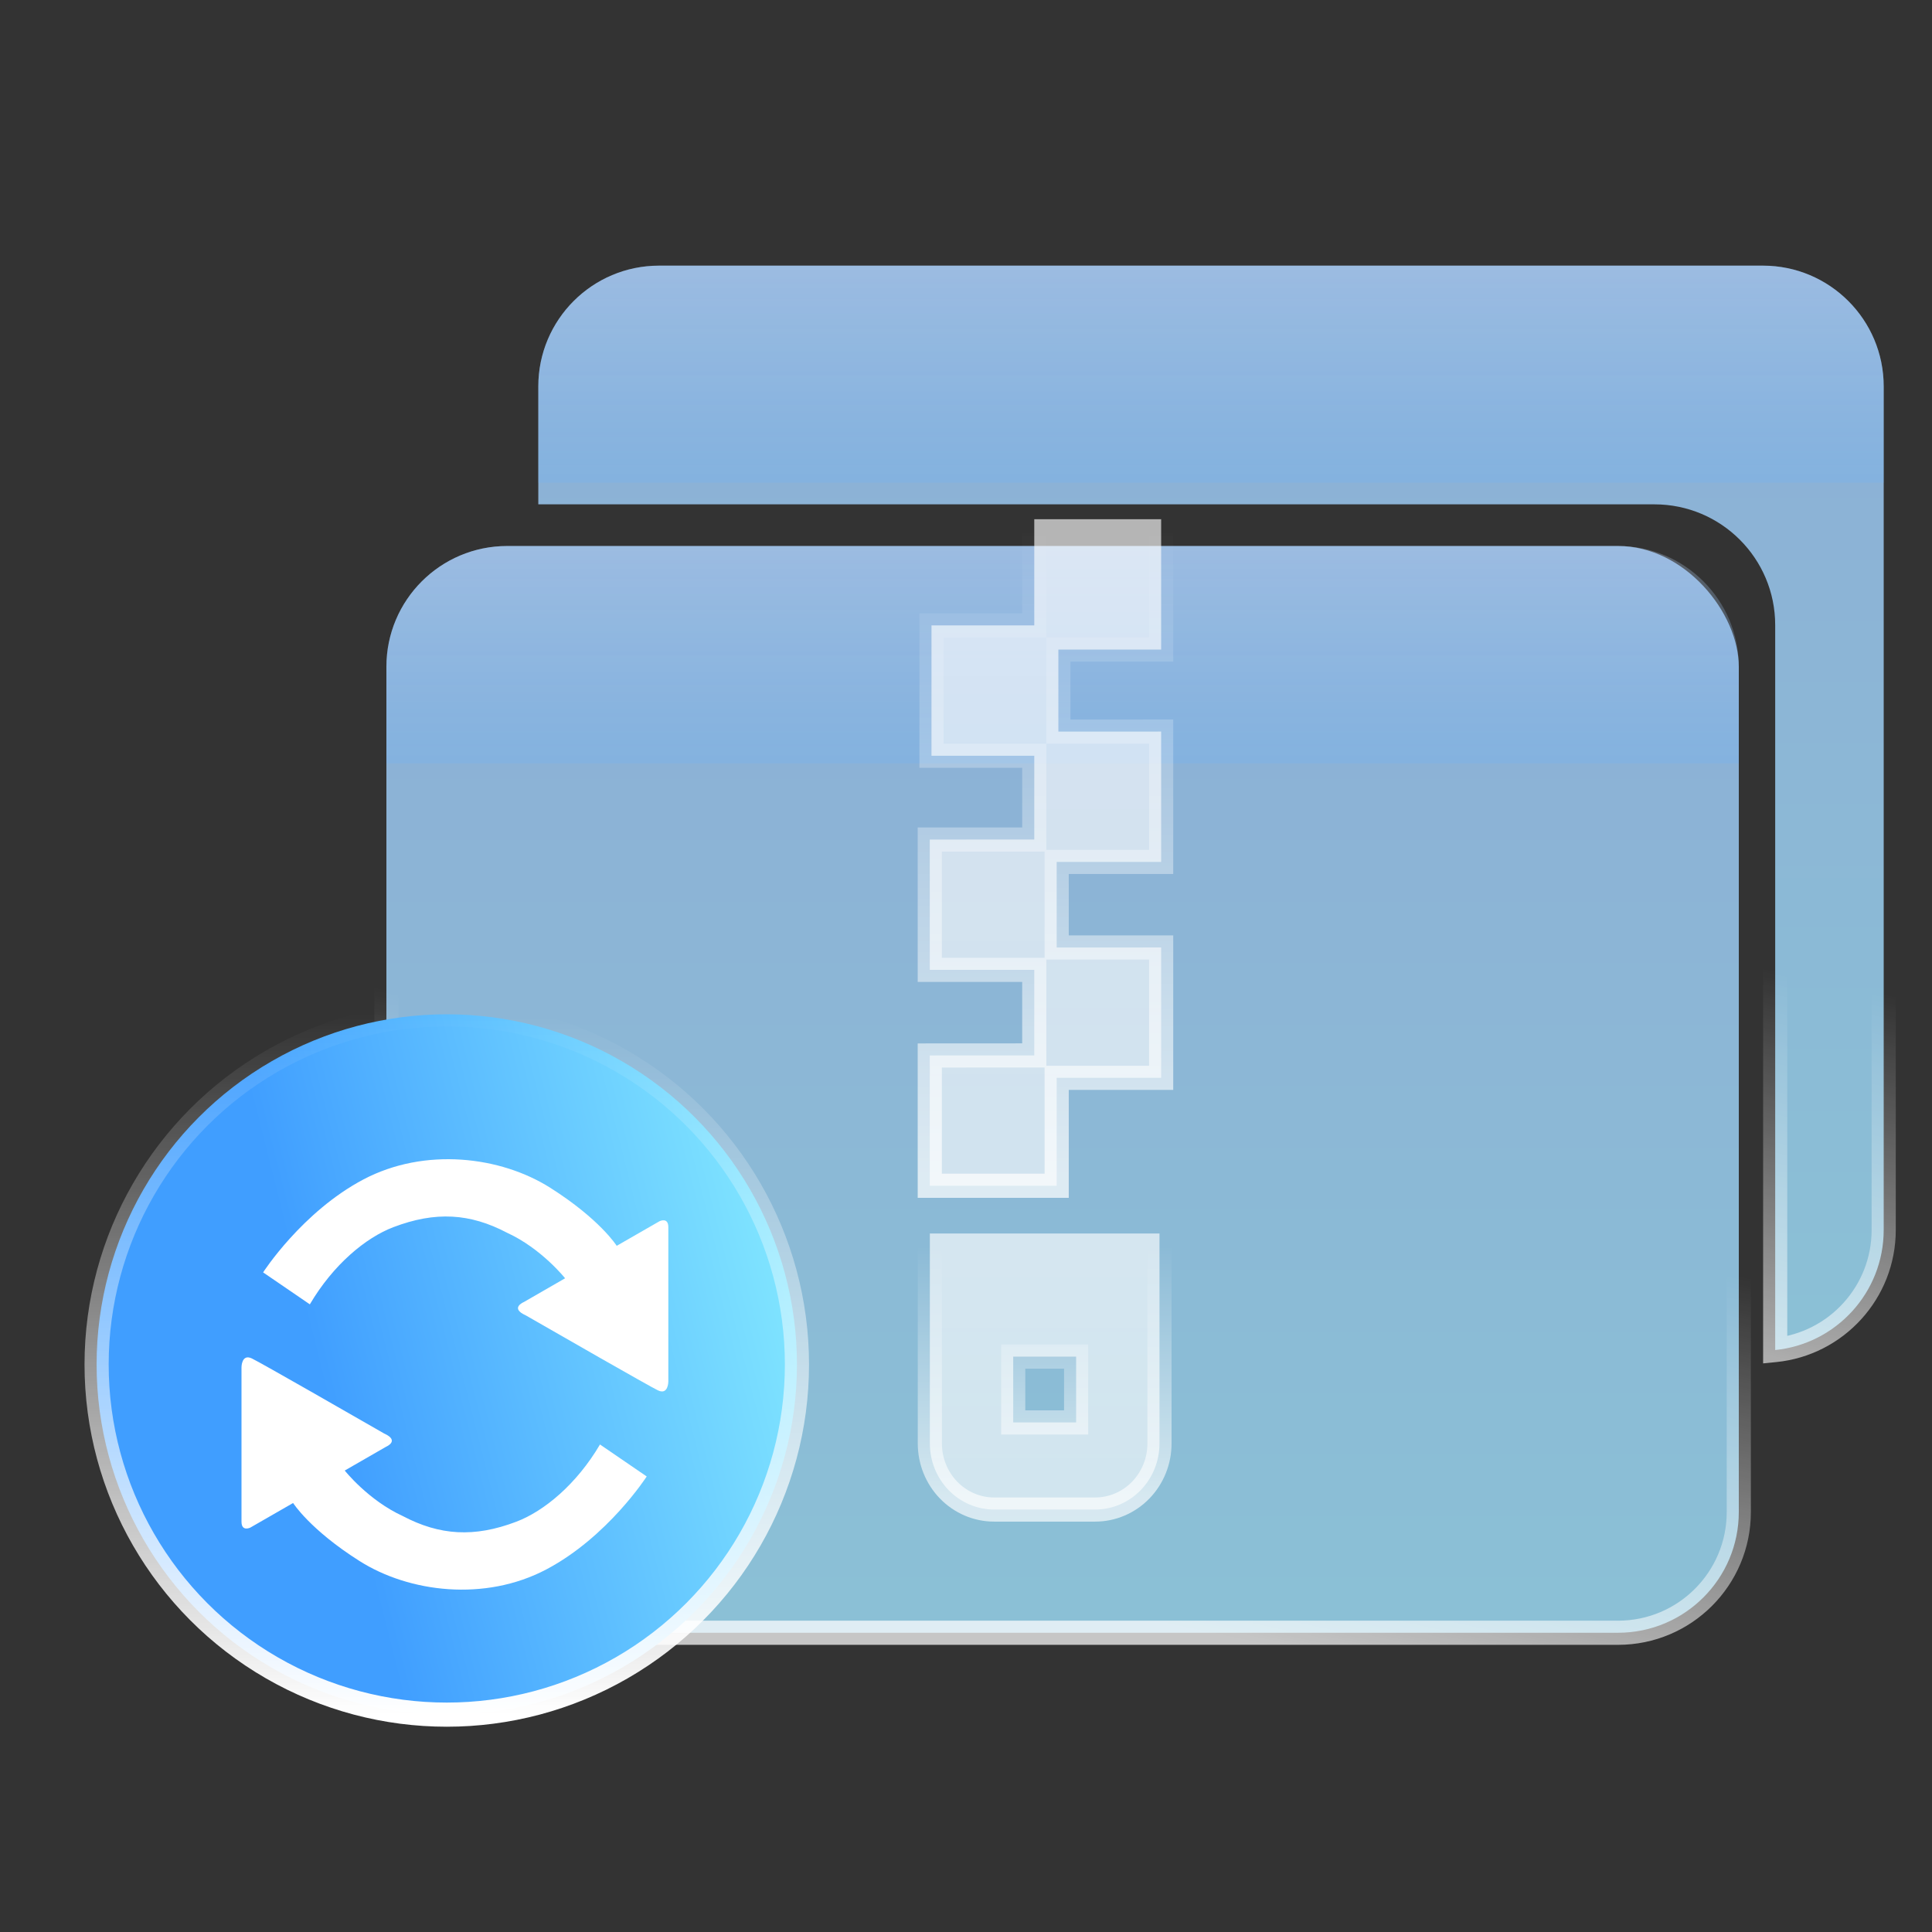 <svg width="80" height="80" viewBox="0 0 80 80" fill="none" xmlns="http://www.w3.org/2000/svg">
<rect x="0" y="0" width="80" height="80" fill="#333333" stroke="none"/>
<g id="Group 6203">
<g id="Group 6203_2">
<g id="Group 6202">
<g id="Group 6213">
<g id="Subtract">
<path fill-rule="evenodd" clip-rule="evenodd" d="M27.29 11C24.528 11 22.29 13.239 22.29 16V20.884H68.507C71.269 20.884 73.507 23.123 73.507 25.884V55.902C76.03 55.648 78 53.518 78 50.928V16C78 13.239 75.761 11 73 11H27.29Z" fill="url(#paint0_linear_395_1594)"/>
<path d="M22.29 20.884H21.79V21.384H22.29V20.884ZM73.507 55.902H73.007V56.455L73.557 56.4L73.507 55.902ZM22.79 16C22.79 13.515 24.805 11.5 27.29 11.5V10.5C24.252 10.5 21.79 12.962 21.79 16H22.79ZM22.79 20.884V16H21.79V20.884H22.79ZM22.29 21.384H68.507V20.384H22.29V21.384ZM68.507 21.384C70.993 21.384 73.007 23.399 73.007 25.884H74.007C74.007 22.846 71.545 20.384 68.507 20.384V21.384ZM73.007 25.884V55.902H74.007V25.884H73.007ZM77.5 50.928C77.5 53.258 75.727 55.176 73.457 55.405L73.557 56.4C76.333 56.12 78.5 53.777 78.5 50.928H77.5ZM77.5 16V50.928H78.5V16H77.5ZM73 11.5C75.485 11.5 77.5 13.515 77.5 16H78.5C78.5 12.962 76.037 10.5 73 10.5V11.5ZM27.29 11.5H73V10.5H27.29V11.5Z" fill="url(#paint1_linear_395_1594)"/>
</g>
<path id="Rectangle 9512" opacity="0.67" d="M22.29 16C22.29 13.239 24.528 11 27.29 11H73C75.761 11 78 13.239 78 16V19.985H22.29V16Z" fill="url(#paint2_linear_395_1594)" fill-opacity="0.67"/>
</g>
<rect id="Rectangle 9511" x="16" y="22.609" width="56" height="45" rx="5" fill="url(#paint3_linear_395_1594)" stroke="url(#paint4_linear_395_1594)"/>
<path id="Rectangle 9510" opacity="0.67" d="M16 27.609C16 24.847 18.239 22.609 21 22.609H67C69.761 22.609 72 24.847 72 27.609V31.609H16V27.609Z" fill="url(#paint5_linear_395_1594)" fill-opacity="0.67"/>
<path id="Vector" d="M48.081 30.793V30.292L47.581 30.293L43.825 30.294V26.896H47.581H48.081V26.396V22V21.5H47.581H43.327H42.827V22V25.896L39.071 25.897L38.571 25.897V26.397V30.793V31.293H39.071H42.827V34.763L39 34.764L38.5 34.764V35.264V39.66V40.16H39H42.827V43.703L39 43.704L38.5 43.705V44.204V48.6V49.1H39H43.255H43.755V48.6V44.63H47.581H48.081V44.13V39.733V39.233L47.581 39.233L43.755 39.234V35.69H47.581H48.081V35.19V30.793Z" fill="url(#paint6_linear_395_1594)" stroke="url(#paint7_linear_395_1594)"/>
<path id="Vector_2" d="M48.012 51.577V51.077H47.512H39.003H38.503V51.577V59.772C38.503 60.492 38.78 61.186 39.277 61.7C39.775 62.215 40.455 62.507 41.166 62.507H45.349C46.06 62.507 46.739 62.215 47.238 61.7C47.735 61.186 48.012 60.492 48.012 59.772V51.577ZM41.955 58.9V56.175H44.56V58.9H41.955Z" fill="url(#paint8_linear_395_1594)" stroke="url(#paint9_linear_395_1594)"/>
</g>
<g id="Group 6201">
<circle id="Ellipse 1" cx="18.5" cy="56.5" r="14.5" fill="url(#paint10_linear_395_1594)" stroke="url(#paint11_linear_395_1594)"/>
<path id="Vector_3" d="M10.895 52.687C10.895 52.687 12.505 50.182 15.049 48.838C17.596 47.495 20.731 47.881 22.786 49.184C24.844 50.487 25.537 51.587 25.537 51.587L27.308 50.569C27.308 50.569 27.674 50.386 27.674 50.813V57.207C27.674 57.207 27.674 57.777 27.246 57.573C26.887 57.402 22.995 55.17 21.77 54.466C21.098 54.163 21.688 53.917 21.688 53.917L23.399 52.931C23.399 52.931 22.423 51.698 20.995 51.045C19.469 50.243 18.038 50.147 16.287 50.815C15.143 51.25 13.798 52.365 12.83 54.01L10.895 52.687ZM26.779 61.137C26.779 61.137 25.169 63.64 22.625 64.985C20.08 66.329 16.943 65.942 14.888 64.639C12.83 63.336 12.137 62.236 12.137 62.236L10.366 63.254C10.366 63.254 10 63.437 10 63.01V56.615C10 56.615 10 56.046 10.428 56.25C10.787 56.42 14.679 58.653 15.904 59.357C16.576 59.66 15.986 59.907 15.986 59.907L14.275 60.892C14.275 60.892 15.251 62.124 16.679 62.777C18.205 63.58 19.636 63.675 21.387 63.008C22.53 62.572 23.876 61.459 24.844 59.813L26.779 61.137Z" fill="white"/>
</g>
</g>
</g>
<defs>
<linearGradient id="paint0_linear_395_1594" x1="55.488" y1="11.232" x2="55.488" y2="55.902" gradientUnits="userSpaceOnUse">
<stop stop-color="#A3CEFF" stop-opacity="0.8"/>
<stop offset="1" stop-color="#A1E4FF" stop-opacity="0.8"/>
</linearGradient>
<linearGradient id="paint1_linear_395_1594" x1="52.57" y1="35.744" x2="48.627" y2="54.328" gradientUnits="userSpaceOnUse">
<stop stop-color="white" stop-opacity="0"/>
<stop offset="1" stop-color="white" stop-opacity="0.722"/>
</linearGradient>
<linearGradient id="paint2_linear_395_1594" x1="49.922" y1="11" x2="49.922" y2="19.985" gradientUnits="userSpaceOnUse">
<stop stop-color="#C6DFFF" stop-opacity="0.6"/>
<stop offset="1" stop-color="#65B1FF" stop-opacity="0.475"/>
</linearGradient>
<linearGradient id="paint3_linear_395_1594" x1="49.371" y1="22.841" x2="49.371" y2="67.609" gradientUnits="userSpaceOnUse">
<stop stop-color="#A3CEFF" stop-opacity="0.8"/>
<stop offset="1" stop-color="#A1E4FF" stop-opacity="0.8"/>
</linearGradient>
<linearGradient id="paint4_linear_395_1594" x1="46.438" y1="47.406" x2="42.497" y2="66.036" gradientUnits="userSpaceOnUse">
<stop stop-color="white" stop-opacity="0"/>
<stop offset="1" stop-color="white" stop-opacity="0.722"/>
</linearGradient>
<linearGradient id="paint5_linear_395_1594" x1="43.776" y1="22.609" x2="43.776" y2="31.609" gradientUnits="userSpaceOnUse">
<stop stop-color="#C6DFFF" stop-opacity="0.6"/>
<stop offset="1" stop-color="#65B1FF" stop-opacity="0.475"/>
</linearGradient>
<linearGradient id="paint6_linear_395_1594" x1="43.291" y1="22" x2="43.291" y2="48.6" gradientUnits="userSpaceOnUse">
<stop stop-color="white" stop-opacity="0.638"/>
<stop offset="1" stop-color="white" stop-opacity="0.6"/>
</linearGradient>
<linearGradient id="paint7_linear_395_1594" x1="43.291" y1="22" x2="43.291" y2="48.6" gradientUnits="userSpaceOnUse">
<stop stop-color="white" stop-opacity="0"/>
<stop offset="1" stop-color="white" stop-opacity="0.71"/>
</linearGradient>
<linearGradient id="paint8_linear_395_1594" x1="43.257" y1="51.577" x2="43.257" y2="62.007" gradientUnits="userSpaceOnUse">
<stop stop-color="white" stop-opacity="0.638"/>
<stop offset="1" stop-color="white" stop-opacity="0.6"/>
</linearGradient>
<linearGradient id="paint9_linear_395_1594" x1="43.257" y1="51.577" x2="43.257" y2="62.007" gradientUnits="userSpaceOnUse">
<stop stop-color="white" stop-opacity="0"/>
<stop offset="1" stop-color="white" stop-opacity="0.65"/>
</linearGradient>
<linearGradient id="paint10_linear_395_1594" x1="33" y1="52.941" x2="13.476" y2="57.855" gradientUnits="userSpaceOnUse">
<stop stop-color="#81E6FF"/>
<stop offset="1" stop-color="#409EFF"/>
</linearGradient>
<linearGradient id="paint11_linear_395_1594" x1="18.5" y1="42" x2="18.5" y2="71" gradientUnits="userSpaceOnUse">
<stop stop-color="white" stop-opacity="0"/>
<stop offset="1" stop-color="white"/>
</linearGradient>
</defs>
</svg>
